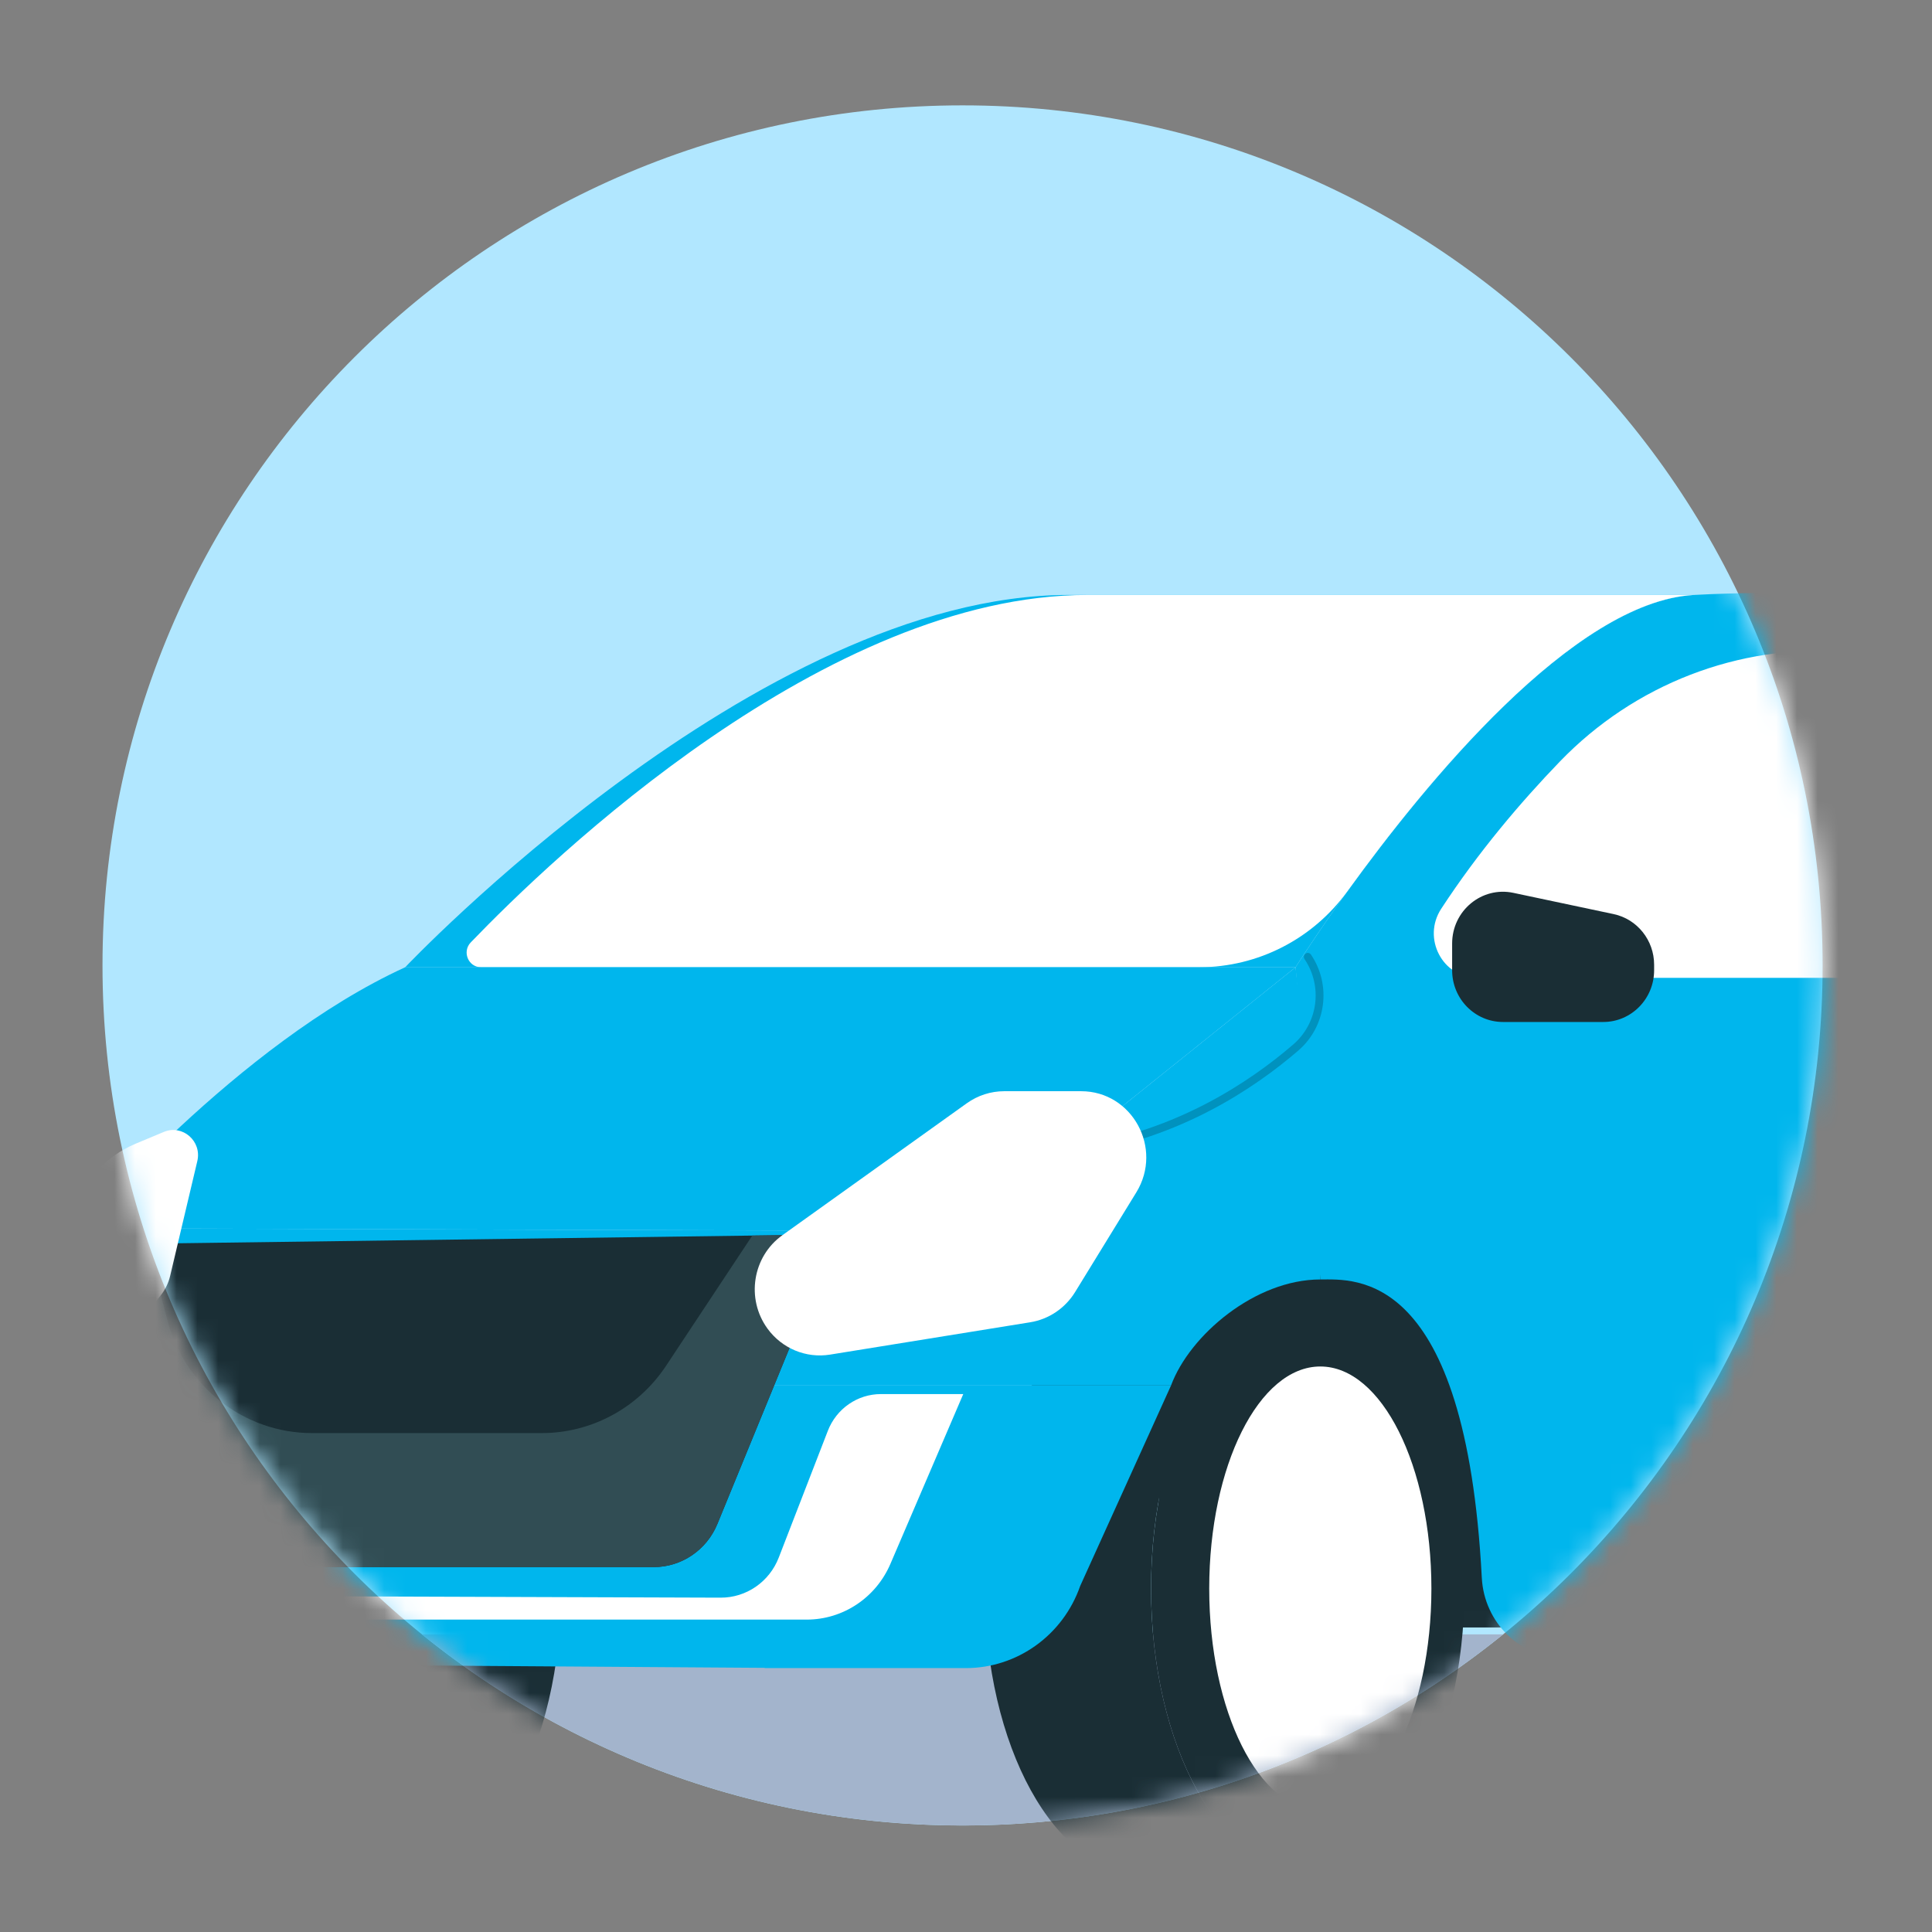 <svg xmlns="http://www.w3.org/2000/svg" width="93" height="93" viewBox="0 0 93 93" fill="none"><rect x="0" y="0" width="93" height="93" fill="#808080" stroke="none"/><g clip-path="url(#clip0_31_32560)"><g clip-path="url(#clip1_31_32560)"><path d="M87.734 46.472C87.734 69.337 69.198 87.872 46.334 87.872C23.469 87.872 4.934 69.337 4.934 46.472C4.934 23.607 23.469 5.072 46.334 5.072C69.198 5.072 87.734 23.607 87.734 46.472Z" fill="#B1E7FF"></path><path d="M72.357 78.672C65.247 84.426 56.193 87.872 46.334 87.872C36.474 87.872 27.42 84.426 20.31 78.672H72.357Z" fill="#A3B4CC"></path><mask id="mask0_31_32560" style="mask-type:alpha" maskUnits="userSpaceOnUse" x="4" y="5" width="84" height="83"><path d="M87.734 46.496C87.734 69.36 69.198 87.896 46.334 87.896C23.469 87.896 4.934 69.36 4.934 46.496C4.934 23.631 23.469 5.096 46.334 5.096C69.198 5.096 87.734 23.631 87.734 46.496Z" fill="#B1E7FF"></path></mask><g mask="url(#mask0_31_32560)"><path fill-rule="evenodd" clip-rule="evenodd" d="M121.254 78.341H55.786V57.593H113.497L118.881 62.041C120.382 63.282 121.254 65.144 121.254 67.111V78.341Z" fill="#1A2E35"></path><path fill-rule="evenodd" clip-rule="evenodd" d="M55.407 76.471C55.407 68.898 58.784 62.759 62.95 62.759H54.949C50.782 62.759 47.405 68.898 47.405 76.471C47.405 84.044 50.782 90.182 54.949 90.182H62.95C58.784 90.182 55.407 84.044 55.407 76.471Z" fill="#1A2E35"></path><path fill-rule="evenodd" clip-rule="evenodd" d="M70.493 76.471C70.493 68.898 67.116 62.759 62.95 62.759C58.785 62.759 55.408 68.898 55.408 76.471C55.408 84.043 58.785 90.182 62.95 90.182C67.116 90.182 70.493 84.043 70.493 76.471Z" fill="#1A2E35"></path><path fill-rule="evenodd" clip-rule="evenodd" d="M68.903 76.47C68.903 70.565 66.509 65.778 63.556 65.778C60.602 65.778 58.208 70.565 58.208 76.47C58.208 82.375 60.602 87.161 63.556 87.161C66.509 87.161 68.903 82.375 68.903 76.47Z" fill="white"></path><path fill-rule="evenodd" clip-rule="evenodd" d="M11.931 76.469C11.931 68.896 15.309 62.757 19.474 62.757H11.473C7.307 62.757 3.93 68.896 3.93 76.469C3.93 84.042 7.307 90.18 11.473 90.18H19.474C15.309 90.18 11.931 84.042 11.931 76.469Z" fill="#1A2E35"></path><path fill-rule="evenodd" clip-rule="evenodd" d="M27.017 76.471C27.017 68.898 23.64 62.759 19.474 62.759C15.309 62.759 11.932 68.898 11.932 76.471C11.932 84.043 15.309 90.182 19.474 90.182C23.64 90.182 27.017 84.043 27.017 76.471Z" fill="#1A2E35"></path><path fill-rule="evenodd" clip-rule="evenodd" d="M1.484 66.691V74.799C1.484 77.716 3.809 80.08 6.678 80.08L36.807 80.284L36.819 80.296H46.494C48.967 80.296 51.171 78.712 51.997 76.342L56.37 66.691H1.484Z" fill="#00B6ED"></path><path fill-rule="evenodd" clip-rule="evenodd" d="M117.52 55.031V49.812C117.52 47.07 113.599 34.124 108.204 31.7C102.809 29.277 89.762 28.193 81.545 28.639C73.327 29.086 62.365 46.56 62.365 46.56L63.557 61.589C65.227 61.589 70.548 61.079 71.329 75.948C71.442 78.12 73.199 79.828 75.338 79.828H104.114C106.114 79.828 107.809 78.335 108.09 76.321C108.827 71.022 110.807 61.587 115.543 61.587C118.868 61.587 121.252 64.48 121.252 67.796C121.252 64.152 120.38 60.563 118.713 57.337L117.52 55.031Z" fill="#00B6ED"></path><path fill-rule="evenodd" clip-rule="evenodd" d="M51.434 28.639C36.463 28.639 19.506 46.559 19.506 46.559H62.364C62.364 46.559 73.327 29.085 81.544 28.639H51.434Z" fill="#00B6ED"></path><path fill-rule="evenodd" clip-rule="evenodd" d="M52.352 28.639C39.742 28.639 26.517 41.354 22.661 45.364C22.232 45.809 22.542 46.559 23.155 46.559H57.729C60.546 46.559 63.2 45.204 64.866 42.895C68.582 37.745 75.746 28.954 81.544 28.639H52.352Z" fill="white"></path><path fill-rule="evenodd" clip-rule="evenodd" d="M62.365 46.56L46.532 59.262L3.93 59.123C3.93 59.123 1.484 62.737 1.484 66.691H56.37C57.269 64.268 60.421 61.589 63.557 61.589C63.557 57.083 62.365 46.56 62.365 46.56Z" fill="#00B6ED"></path><path opacity="0.2" fill-rule="evenodd" clip-rule="evenodd" d="M52.005 55.518C51.913 55.518 51.833 55.45 51.819 55.356C51.803 55.251 51.874 55.153 51.977 55.138C56.645 54.418 60.14 52.098 62.251 50.279C63.447 49.248 63.682 47.481 62.797 46.169C62.738 46.082 62.76 45.963 62.846 45.903C62.932 45.843 63.048 45.866 63.107 45.953C64.102 47.428 63.838 49.413 62.495 50.571C60.347 52.422 56.788 54.783 52.033 55.516C52.024 55.517 52.014 55.518 52.005 55.518Z" fill="black"></path><path fill-rule="evenodd" clip-rule="evenodd" d="M3.93 59.123C3.93 59.123 11.414 50.259 19.505 46.56H62.364L46.531 59.262L3.93 59.123Z" fill="#00B6ED"></path><path fill-rule="evenodd" clip-rule="evenodd" d="M71.121 47.071H110.744C112.188 47.071 113.219 45.658 112.806 44.251C111.904 41.187 110.167 36.404 107.571 33.962C107.283 33.691 106.927 33.509 106.543 33.427C101.873 32.42 94.363 31.75 88.792 31.361C83.683 31.004 78.678 32.938 75.09 36.654C73.201 38.612 71.163 41.01 69.375 43.745C68.445 45.168 69.441 47.071 71.121 47.071Z" fill="white"></path><path fill-rule="evenodd" clip-rule="evenodd" d="M69.901 46.705V45.416C69.901 43.836 71.329 42.656 72.849 42.979L77.674 44.001C78.81 44.242 79.624 45.259 79.624 46.439V46.705C79.624 48.08 78.527 49.195 77.174 49.195H72.35C70.997 49.195 69.901 48.08 69.901 46.705Z" fill="#1A2E35"></path><path fill-rule="evenodd" clip-rule="evenodd" d="M8.56 59.847L6.096 64.318L8.336 73.296C8.837 74.587 10.063 75.435 11.428 75.435H31.466C32.808 75.435 34.018 74.614 34.534 73.355L38 64.898L37.661 59.457L8.56 59.847Z" fill="#1A2E35"></path><path fill-rule="evenodd" clip-rule="evenodd" d="M37.661 59.457L36.213 59.476L32.062 65.745C30.721 67.77 28.477 68.984 26.076 68.984H15.024C11.746 68.984 8.88 66.738 8.046 63.515L7.743 62.343L6.096 64.318L8.336 73.296C8.837 74.587 10.063 75.435 11.428 75.435H31.466C32.808 75.435 34.018 74.614 34.534 73.355L38 64.898L37.661 59.457Z" fill="#314D54"></path><path fill-rule="evenodd" clip-rule="evenodd" d="M36.946 63.957C37.641 64.911 38.8 65.392 39.953 65.207L49.589 63.65C50.484 63.506 51.274 62.974 51.754 62.192L54.699 57.396C56 55.276 54.501 52.527 52.042 52.527H48.341C47.696 52.527 47.067 52.73 46.539 53.107L37.661 59.459C36.222 60.489 35.9 62.52 36.946 63.957Z" fill="white"></path><path fill-rule="evenodd" clip-rule="evenodd" d="M3.394 58.627C3.849 57.006 5.011 55.687 6.545 55.047L7.887 54.487C8.787 54.112 9.726 54.931 9.498 55.892L8.189 61.422C8.109 61.759 7.957 62.073 7.745 62.343L6.386 64.07C5.622 65.041 4.247 65.242 3.245 64.529L2.683 64.129C2.266 63.832 2.081 63.3 2.22 62.803" fill="white"></path><path fill-rule="evenodd" clip-rule="evenodd" d="M5.797 74.115L5.295 69.585C5.139 68.174 3.964 67.106 2.567 67.106L3.48 74.408C3.733 76.439 5.433 77.962 7.447 77.962H38.833C40.581 77.962 42.163 76.909 42.862 75.279L46.368 67.106H42.404C41.276 67.106 40.262 67.808 39.849 68.876L37.487 74.976C37.035 76.144 35.925 76.91 34.69 76.906L8.764 76.819C7.243 76.814 5.968 75.651 5.797 74.115Z" fill="white"></path></g></g></g><defs><clipPath id="clip0_31_32560"><rect width="92" height="92" fill="white" transform="translate(0.333 0.496)"></rect></clipPath><clipPath id="clip1_31_32560"><rect width="92" height="92" fill="white" transform="translate(0.333 0.472)"></rect></clipPath></defs></svg>